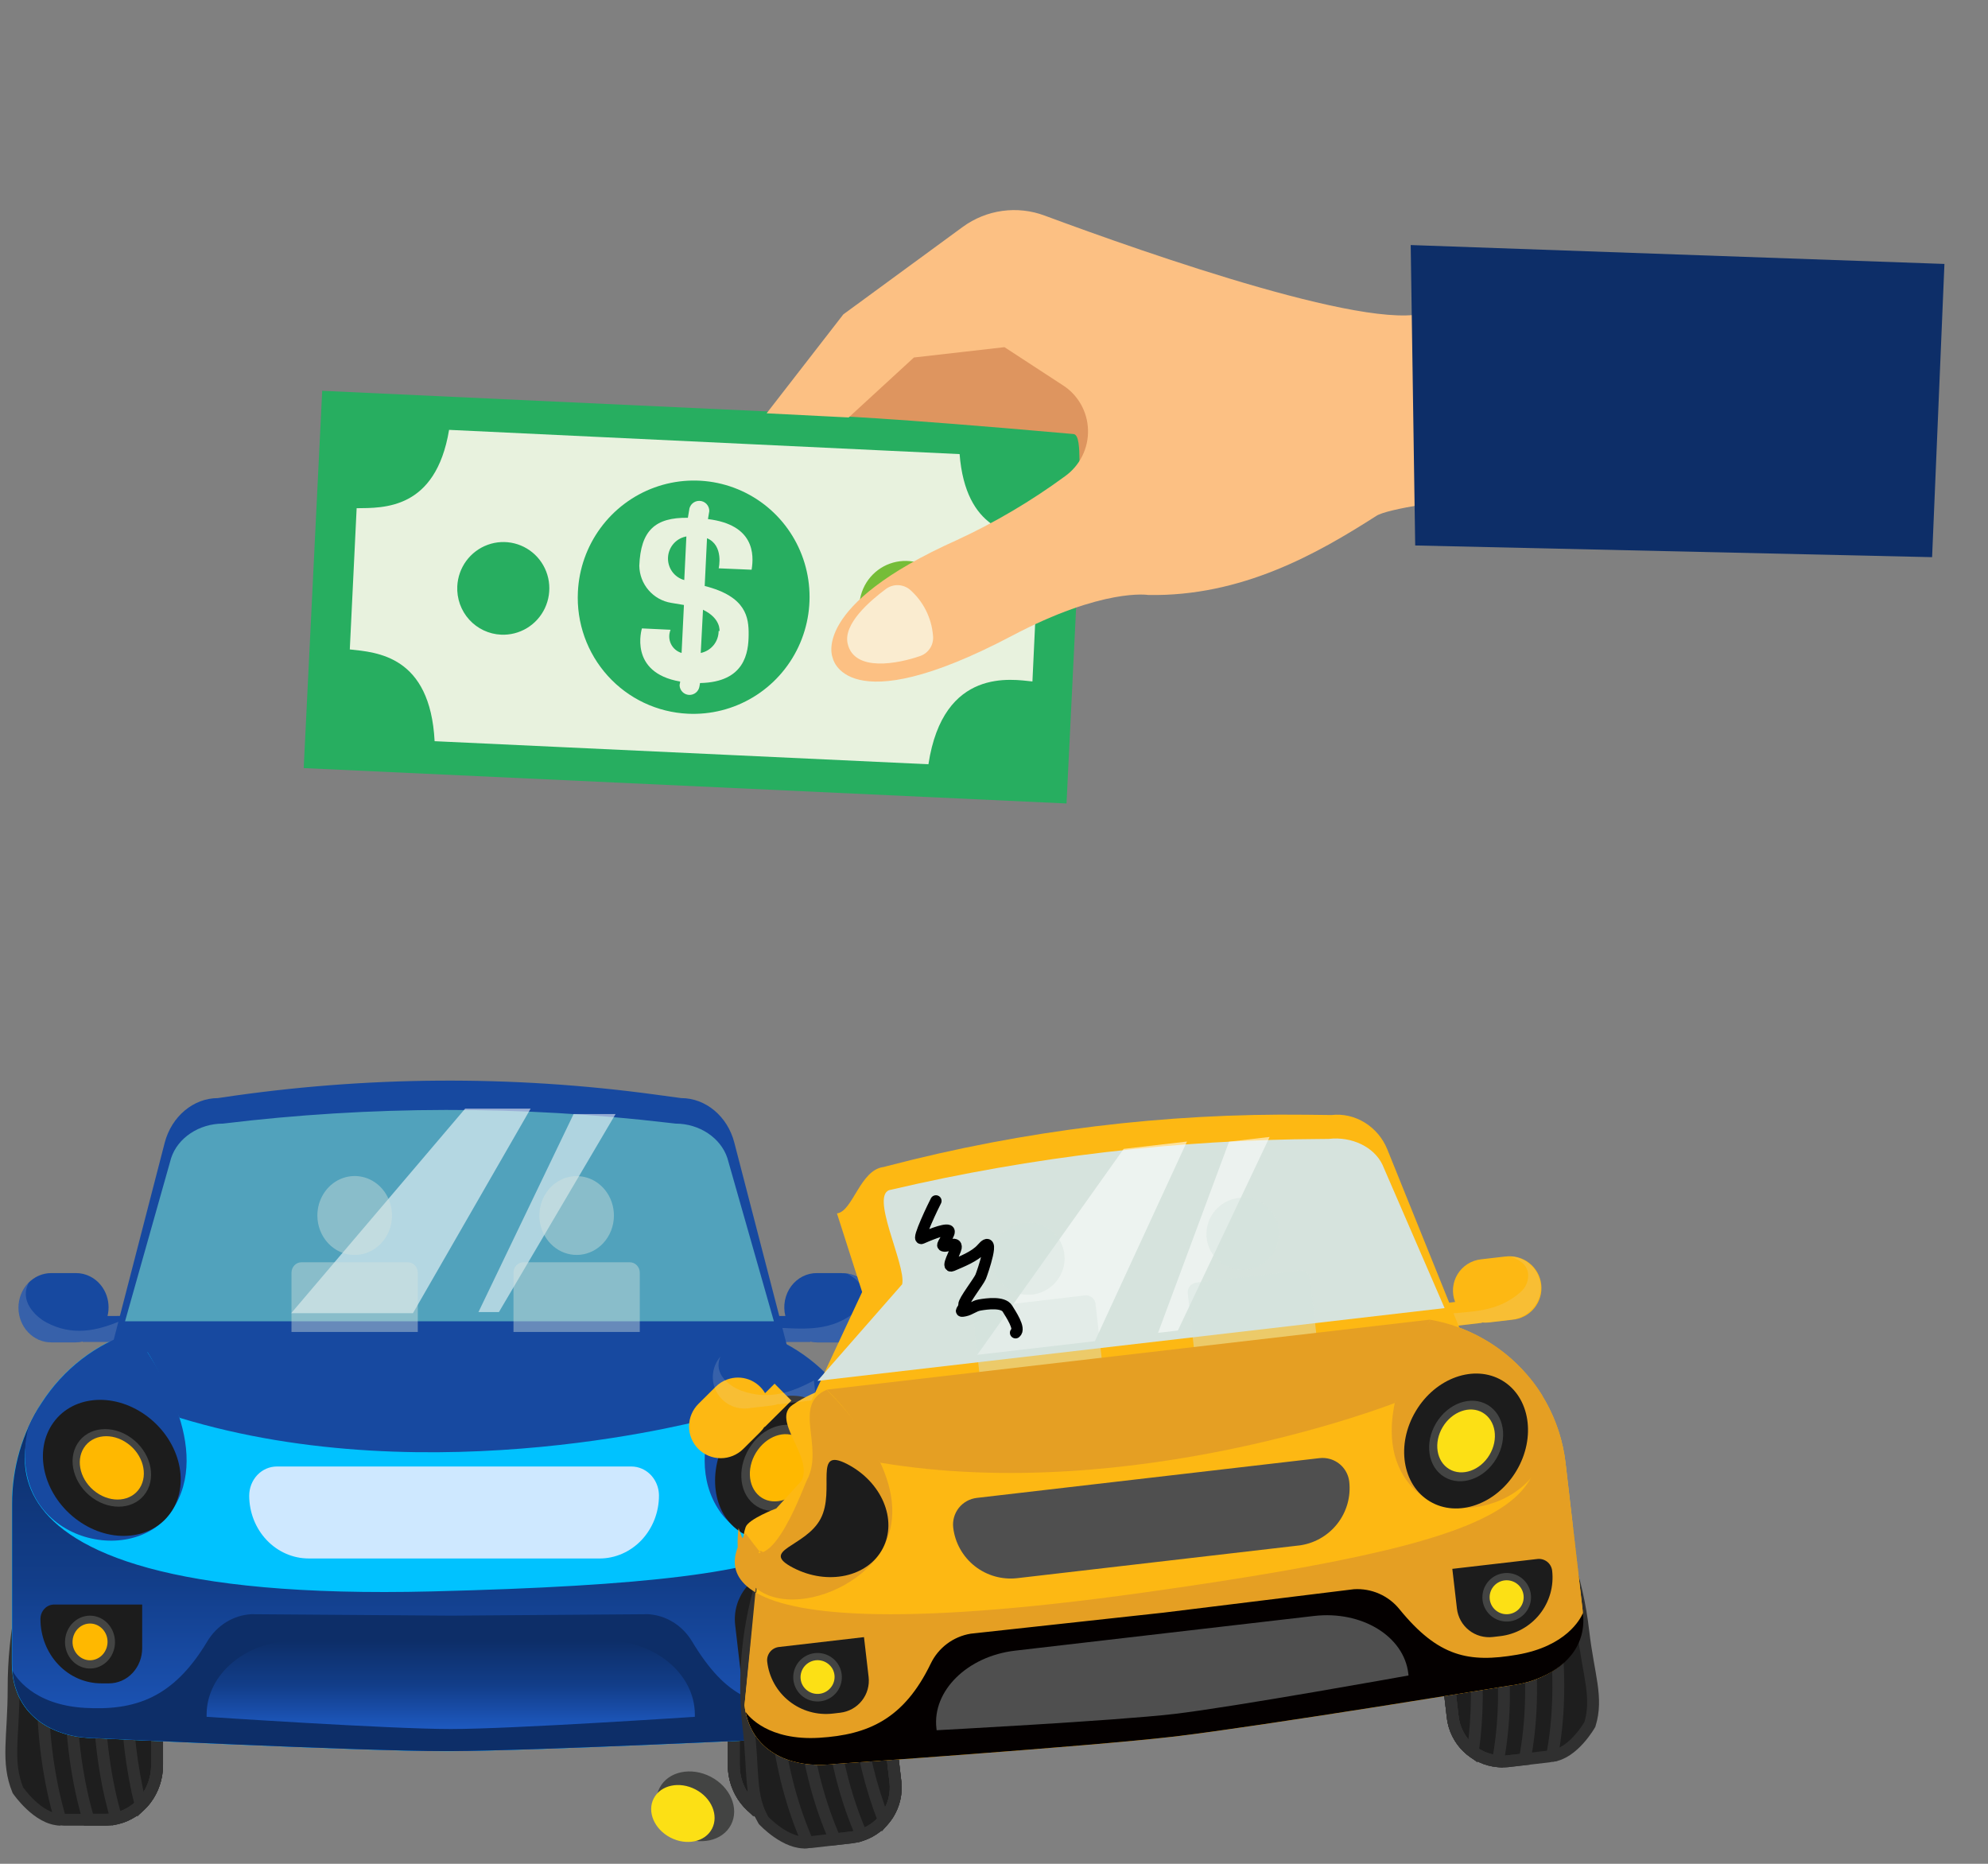 <svg width="176" height="165" viewBox="0 0 176 165" fill="none" xmlns="http://www.w3.org/2000/svg">
<rect x="0" y="0" width="176" height="165" fill="#808080" stroke="none"/>
<path d="M13.906 139.446V156.255C13.908 157.363 13.55 158.437 12.893 159.299C12.235 160.161 11.318 160.758 10.294 160.99C9.979 161.063 9.657 161.099 9.334 161.099H5.651C5.548 161.101 5.446 161.097 5.344 161.086C4.185 161.004 3.099 160.459 2.305 159.563C1.512 158.666 1.07 157.483 1.069 156.255V139.446C1.07 138.161 1.554 136.93 2.413 136.022C3.272 135.113 4.436 134.603 5.651 134.602H9.324C10.539 134.603 11.703 135.113 12.562 136.022C13.421 136.93 13.905 138.161 13.906 139.446Z" fill="#1E1E1E"/>
<path d="M13.906 139.446V156.255C13.908 157.363 13.551 158.437 12.893 159.299C12.236 160.161 11.319 160.758 10.295 160.99C9.979 161.063 9.658 161.099 9.335 161.099H5.652C5.549 161.101 5.447 161.097 5.345 161.086C4.354 157.738 3.781 153.768 3.781 149.512C3.781 143.737 4.835 138.489 6.556 134.602H9.325C10.539 134.603 11.704 135.113 12.563 136.022C13.422 136.93 13.905 138.161 13.906 139.446V139.446Z" stroke="#303030" stroke-width="1.05" stroke-miterlimit="10"/>
<path d="M4.242 134.839C2.23 139.437 1.192 144.445 1.203 149.512C1.203 153.769 0.55 155.976 1.586 158.489C1.586 158.489 3.368 161.086 5.345 161.086" stroke="#303030" stroke-width="1.05" stroke-miterlimit="10"/>
<path d="M13.159 136.795C13.648 137.582 13.908 138.504 13.908 139.446V156.255C13.91 157.363 13.552 158.438 12.895 159.3C12.237 160.162 11.319 160.759 10.294 160.99C9.98 161.063 9.659 161.099 9.337 161.099H7.839C6.848 157.746 6.273 153.773 6.273 149.511C6.273 143.737 7.327 138.489 9.05 134.602H9.337C10.096 134.605 10.842 134.806 11.509 135.189C12.177 135.571 12.743 136.123 13.159 136.795V136.795Z" stroke="#303030" stroke-width="1.05" stroke-miterlimit="10"/>
<path d="M13.159 136.794C13.648 137.581 13.908 138.503 13.908 139.445V156.254C13.91 157.362 13.552 158.437 12.895 159.299C12.237 160.161 11.319 160.758 10.294 160.989C9.322 157.661 8.76 153.729 8.76 149.519C8.76 143.979 9.73 138.925 11.326 135.09C12.075 135.474 12.711 136.066 13.168 136.802L13.159 136.794Z" stroke="#303030" stroke-width="1.05" stroke-miterlimit="10"/>
<path d="M13.159 136.794C13.648 137.582 13.908 138.503 13.908 139.445V156.255C13.909 156.921 13.78 157.58 13.528 158.191C13.277 158.801 12.909 159.351 12.447 159.804C11.626 156.442 11.219 152.983 11.236 149.511C11.234 144.759 11.946 140.367 13.159 136.794Z" stroke="#303030" stroke-width="1.05" stroke-miterlimit="10"/>
<path d="M64.959 139.446V156.255C64.957 157.364 65.316 158.44 65.976 159.302C66.635 160.164 67.555 160.76 68.581 160.99C68.895 161.063 69.217 161.1 69.539 161.099H73.222C73.325 161.101 73.428 161.096 73.531 161.086C74.69 161.004 75.776 160.459 76.57 159.563C77.363 158.666 77.805 157.483 77.805 156.255V139.446C77.805 138.161 77.321 136.929 76.462 136.021C75.602 135.113 74.437 134.602 73.222 134.602H69.539C68.324 134.602 67.159 135.113 66.3 136.021C65.442 136.929 64.959 138.161 64.959 139.446Z" fill="#1E1E1E"/>
<path d="M64.959 139.446V156.255C64.957 157.364 65.316 158.44 65.976 159.302C66.635 160.164 67.555 160.76 68.581 160.99C68.895 161.063 69.217 161.1 69.539 161.099H73.222C73.325 161.101 73.428 161.096 73.531 161.086C74.519 157.738 75.094 153.768 75.094 149.512C75.094 143.737 74.04 138.489 72.32 134.602H69.539C68.324 134.602 67.159 135.113 66.3 136.021C65.442 136.929 64.959 138.161 64.959 139.446V139.446Z" stroke="#303030" stroke-width="1.05" stroke-miterlimit="10"/>
<path d="M74.621 134.839C76.635 139.436 77.672 144.445 77.66 149.512C77.66 153.769 78.315 155.976 77.278 158.489C77.278 158.489 75.495 161.086 73.52 161.086" stroke="#303030" stroke-width="1.05" stroke-miterlimit="10"/>
<path d="M65.706 136.795C65.217 137.582 64.957 138.504 64.959 139.446V156.255C64.957 157.364 65.316 158.44 65.976 159.302C66.635 160.164 67.555 160.76 68.581 160.99C68.895 161.063 69.217 161.099 69.539 161.099H71.034C72.027 157.746 72.6 153.773 72.6 149.511C72.6 143.737 71.546 138.489 69.823 134.602H69.539C68.778 134.603 68.029 134.803 67.36 135.186C66.691 135.569 66.123 136.122 65.706 136.795V136.795Z" stroke="#303030" stroke-width="1.05" stroke-miterlimit="10"/>
<path d="M65.706 136.794C65.217 137.581 64.957 138.503 64.959 139.445V156.254C64.957 157.363 65.316 158.439 65.976 159.301C66.635 160.163 67.555 160.759 68.581 160.989C69.555 157.661 70.116 153.729 70.116 149.519C70.116 143.979 69.146 138.925 67.55 135.09C66.801 135.475 66.164 136.066 65.708 136.802L65.706 136.794Z" stroke="#303030" stroke-width="1.05" stroke-miterlimit="10"/>
<path d="M65.706 136.794C65.217 137.582 64.957 138.503 64.959 139.445V156.255C64.957 156.921 65.086 157.58 65.337 158.191C65.588 158.802 65.956 159.351 66.418 159.804C67.239 156.442 67.646 152.983 67.629 149.511C67.629 144.759 66.917 140.367 65.706 136.794Z" stroke="#303030" stroke-width="1.05" stroke-miterlimit="10"/>
<path d="M77.8 133.166V147.26C77.8 147.431 77.8 147.597 77.784 147.757C77.595 150.889 75.606 152.839 72.873 153.566L72.668 153.618L72.463 153.666C72.349 153.692 72.234 153.711 72.118 153.731C72.001 153.75 71.817 153.78 71.667 153.8C71.579 153.813 71.491 153.819 71.405 153.828C71.042 153.866 70.676 153.885 70.311 153.884C70.311 153.884 47.801 154.999 39.772 155.033H39.432C31.683 155.033 8.554 153.884 8.554 153.884C4.625 153.884 1.392 151.869 1.081 147.922C1.058 147.702 1.048 147.481 1.05 147.26V133.166C1.045 130.822 1.534 128.505 2.482 126.386C2.817 125.632 3.209 124.908 3.655 124.222C5.033 122.079 6.886 120.325 9.052 119.114C11.218 117.902 13.632 117.27 16.082 117.273H62.772C66.757 117.276 70.577 118.952 73.395 121.932C76.213 124.911 77.797 128.952 77.8 133.166Z" fill="#00C2FF"/>
<path d="M77.823 133.154V147.247C77.823 147.416 77.823 147.584 77.806 147.745C77.618 150.876 75.629 152.826 72.895 153.553L72.69 153.605C72.621 153.623 72.549 153.638 72.486 153.651C72.371 153.679 72.257 153.698 72.14 153.718C72.023 153.737 71.839 153.768 71.69 153.787C71.602 153.8 71.514 153.807 71.428 153.815C71.064 153.854 70.699 153.872 70.333 153.871C70.333 153.871 47.824 154.986 39.794 155.021H39.455C31.705 155.021 8.576 153.871 8.576 153.871C4.647 153.871 1.414 151.857 1.103 147.909C1.081 147.689 1.07 147.468 1.073 147.247V133.154C1.067 129.96 1.975 126.84 3.677 124.203C3.516 124.523 -8.42 142.046 38.26 140.886C76.484 139.934 76.587 136.125 75.473 124.616C77.013 127.165 77.829 130.129 77.823 133.154Z" fill="url(#paint0_linear_3359_33956)"/>
<path d="M74.511 112.705H72.335C71.894 112.699 71.458 112.801 71.06 113.003C70.662 113.205 70.314 113.501 70.042 113.869C69.77 114.236 69.583 114.665 69.493 115.122C69.404 115.579 69.416 116.052 69.528 116.503H68.312V118.804H71.73V118.767C71.931 118.815 72.137 118.841 72.344 118.843H74.519C74.906 118.854 75.291 118.782 75.652 118.633C76.013 118.484 76.341 118.26 76.619 117.974C76.896 117.688 77.117 117.347 77.267 116.97C77.418 116.592 77.496 116.187 77.496 115.777C77.496 115.368 77.418 114.962 77.267 114.585C77.117 114.207 76.896 113.866 76.619 113.58C76.341 113.294 76.013 113.07 75.652 112.921C75.291 112.772 74.906 112.701 74.519 112.712L74.511 112.705Z" fill="#1749A0"/>
<g opacity="0.4">
<path opacity="0.4" d="M75.011 112.758C76.044 113.291 76.378 113.901 76.415 114.505C76.423 114.862 76.344 115.216 76.187 115.532C76.03 115.849 75.799 116.118 75.516 116.314C73.22 117.996 70.8 117.599 68.315 117.522V118.801H71.731V118.764C71.932 118.812 72.138 118.838 72.345 118.84H74.391C75.96 118.84 77.34 117.576 77.415 115.924C77.45 115.178 77.226 114.444 76.784 113.861C76.343 113.278 75.715 112.886 75.019 112.758H75.011Z" fill="#E2E1E0"/>
</g>
<path d="M9.519 116.503C9.687 115.822 9.626 115.101 9.346 114.463C9.065 113.825 8.584 113.31 7.984 113.006C7.588 112.803 7.152 112.7 6.712 112.705H4.536C3.767 112.705 3.03 113.028 2.486 113.603C1.942 114.178 1.637 114.958 1.637 115.772C1.637 116.585 1.942 117.365 2.486 117.94C3.03 118.515 3.767 118.838 4.536 118.838H6.712C6.918 118.837 7.124 118.812 7.325 118.763V118.799H10.743V116.499L9.519 116.503Z" fill="#1749A0"/>
<g opacity="0.4">
<path opacity="0.4" d="M4.126 117.084C3.103 116.545 1.67 115.121 2.563 113.539C2.137 113.958 1.84 114.503 1.711 115.103C1.583 115.703 1.628 116.329 1.841 116.902C2.055 117.474 2.427 117.965 2.908 118.31C3.389 118.655 3.958 118.839 4.539 118.837H6.715C6.921 118.836 7.127 118.811 7.328 118.761V118.798H10.744V116.907C8.585 117.829 6.422 118.298 4.126 117.084Z" fill="#E2E1E0"/>
</g>
<path d="M60.31 97.213L58.016 96.902C45.276 95.171 32.373 95.258 19.654 97.159L19.294 97.213C17.131 97.213 15.202 98.826 14.588 101.141L9.783 119.712H69.821L65.006 101.141C64.407 98.826 62.475 97.213 60.31 97.213Z" fill="#1749A0"/>
<path d="M59.815 99.472L59.189 99.401C46.078 97.857 32.844 97.881 19.738 99.472C17.625 99.472 15.734 100.728 15.149 102.528L11.07 116.974H68.514L64.397 102.528C63.809 100.732 61.918 99.472 59.815 99.472Z" fill="#51A2BC"/>
<path d="M15.216 133.749C11.59 139.123 0.239 136.13 2.504 126.371C2.839 125.618 3.232 124.894 3.677 124.207C5.624 121.192 8.492 118.976 11.801 117.931C13.804 120.565 18.907 128.287 15.216 133.749Z" fill="#1749A0"/>
<path d="M63.69 133.749C67.316 139.123 78.667 136.13 76.402 126.371C76.067 125.618 75.675 124.894 75.229 124.207C73.283 121.191 70.414 118.975 67.106 117.931C65.102 120.565 59.999 128.287 63.69 133.749Z" fill="#1749A0"/>
<path d="M12.887 125.279C15.824 127.38 16.867 131.172 15.218 133.752C13.569 136.331 9.853 136.721 6.916 134.617C3.98 132.514 2.928 128.722 4.586 126.145C6.243 123.567 9.951 123.18 12.887 125.279Z" fill="#1C1C1C"/>
<path d="M11.604 127.289C13.278 128.486 13.872 130.648 12.932 132.12C11.993 133.592 9.873 133.81 8.199 132.611C6.526 131.412 5.93 129.252 6.871 127.781C7.813 126.309 9.929 126.09 11.604 127.289Z" fill="#434443"/>
<path d="M11.291 127.785C12.656 128.761 13.133 130.527 12.376 131.728C11.619 132.929 9.886 133.098 8.515 132.113C7.144 131.128 6.661 129.369 7.428 128.172C8.195 126.975 9.924 126.798 11.291 127.785Z" fill="#FFB800"/>
<path d="M64.83 126.523C62.675 129.501 62.825 133.448 65.162 135.339C67.498 137.231 71.141 136.348 73.293 133.372C75.446 130.396 75.301 126.447 72.964 124.555C70.627 122.664 66.977 123.545 64.83 126.523Z" fill="#1C1C1C"/>
<path d="M66.537 127.904C65.25 129.68 65.338 132.037 66.741 133.167C68.145 134.297 70.312 133.771 71.597 131.992C72.882 130.213 72.796 127.858 71.392 126.729C69.989 125.599 67.822 126.125 66.537 127.904Z" fill="#434443"/>
<path d="M67.094 128.354C66.091 129.739 66.161 131.576 67.247 132.455C68.334 133.333 70.03 132.927 71.033 131.541C72.035 130.156 71.966 128.319 70.879 127.429C69.793 126.54 68.096 126.968 67.094 128.354Z" fill="#FFB800"/>
<path opacity="0.57" d="M25.783 116.254H36.561L46.977 98.148H41.179L25.783 116.254Z" fill="white"/>
<path opacity="0.54" d="M42.358 116.157H44.169L54.495 98.627H50.781L42.358 116.157Z" fill="white"/>
<path d="M9.644 149.026H8.969C8.261 149.026 7.561 148.879 6.907 148.593C6.253 148.307 5.659 147.887 5.159 147.358C4.658 146.829 4.261 146.2 3.991 145.509C3.72 144.817 3.581 144.076 3.581 143.328C3.581 142.988 3.709 142.662 3.936 142.422C4.163 142.181 4.471 142.047 4.792 142.047H12.587V145.914C12.587 146.323 12.512 146.727 12.364 147.105C12.217 147.483 12 147.826 11.727 148.115C11.454 148.405 11.13 148.635 10.772 148.79C10.414 148.946 10.031 149.027 9.644 149.026Z" fill="#1C1C1C"/>
<path d="M10.18 145.373C10.18 145.914 10.002 146.438 9.678 146.857C9.353 147.275 8.901 147.561 8.399 147.667C7.897 147.773 7.377 147.691 6.925 147.436C6.474 147.181 6.12 146.768 5.924 146.268C5.728 145.768 5.703 145.212 5.851 144.694C5.999 144.176 6.313 143.728 6.738 143.428C7.164 143.127 7.675 142.991 8.184 143.044C8.693 143.097 9.169 143.335 9.531 143.717C9.737 143.935 9.9 144.193 10.011 144.477C10.123 144.761 10.18 145.065 10.18 145.373Z" fill="#434443"/>
<path d="M9.521 145.373C9.514 145.774 9.367 146.159 9.109 146.454C8.851 146.749 8.499 146.934 8.121 146.973C7.743 147.013 7.364 146.904 7.057 146.668C6.749 146.432 6.534 146.085 6.452 145.693C6.396 145.401 6.416 145.098 6.51 144.817C6.605 144.536 6.77 144.288 6.988 144.099C7.205 143.91 7.468 143.788 7.747 143.745C8.026 143.702 8.31 143.74 8.57 143.855C8.95 144.024 9.252 144.343 9.411 144.745C9.486 144.944 9.524 145.158 9.521 145.373Z" fill="#FFB800"/>
<path d="M69.418 149.026H70.093C70.801 149.026 71.502 148.879 72.156 148.593C72.809 148.307 73.403 147.887 73.904 147.358C74.404 146.828 74.801 146.2 75.072 145.509C75.342 144.817 75.481 144.076 75.481 143.328C75.48 143.16 75.449 142.994 75.389 142.839C75.328 142.683 75.239 142.542 75.127 142.423C75.014 142.304 74.88 142.209 74.732 142.144C74.586 142.079 74.428 142.046 74.27 142.047H66.478V145.914C66.478 146.739 66.788 147.53 67.339 148.113C67.891 148.697 68.638 149.025 69.418 149.026Z" fill="#1C1C1C"/>
<path d="M68.882 145.372C68.882 145.835 69.011 146.288 69.254 146.673C69.497 147.058 69.843 147.359 70.247 147.537C70.651 147.714 71.096 147.761 71.525 147.671C71.954 147.581 72.348 147.358 72.657 147.03C72.967 146.703 73.179 146.287 73.265 145.833C73.351 145.379 73.308 144.908 73.141 144.48C72.974 144.052 72.691 143.686 72.327 143.428C71.964 143.171 71.536 143.033 71.098 143.033C70.511 143.033 69.948 143.279 69.532 143.718C69.117 144.156 68.883 144.751 68.882 145.372Z" fill="#434443"/>
<path d="M69.541 145.372C69.541 145.779 69.684 146.171 69.943 146.472C70.201 146.773 70.556 146.962 70.938 147.002C71.321 147.042 71.704 146.93 72.013 146.688C72.321 146.445 72.534 146.091 72.609 145.692C72.684 145.293 72.617 144.879 72.419 144.53C72.222 144.181 71.909 143.923 71.541 143.804C71.173 143.686 70.777 143.716 70.429 143.89C70.082 144.063 69.807 144.367 69.66 144.743C69.581 144.942 69.541 145.156 69.541 145.372Z" fill="#FFB800"/>
<g opacity="0.65">
<path opacity="0.65" d="M54.351 107.608C54.351 106.801 54.086 106.019 53.602 105.395C53.118 104.771 52.444 104.344 51.696 104.187C50.947 104.03 50.17 104.152 49.497 104.532C48.824 104.913 48.297 105.528 48.005 106.274C47.713 107.02 47.674 107.85 47.896 108.622C48.118 109.394 48.586 110.061 49.22 110.51C49.855 110.958 50.617 111.16 51.376 111.08C52.136 111.001 52.846 110.646 53.385 110.075C54.004 109.421 54.351 108.533 54.351 107.608Z" fill="#D6E3DD"/>
</g>
<g opacity="0.65">
<path opacity="0.65" d="M55.767 111.749H46.336C46.103 111.749 45.881 111.847 45.717 112.02C45.552 112.194 45.46 112.43 45.46 112.675V118.928C45.46 119.049 45.483 119.169 45.527 119.281C45.571 119.393 45.636 119.495 45.717 119.58C45.799 119.666 45.895 119.734 46.001 119.78C46.107 119.826 46.221 119.85 46.336 119.85H55.767C55.998 119.85 56.22 119.753 56.384 119.58C56.548 119.407 56.64 119.172 56.641 118.928V112.675C56.641 112.43 56.549 112.195 56.385 112.021C56.221 111.847 55.999 111.75 55.767 111.749Z" fill="#D6E3DD"/>
</g>
<g opacity="0.65">
<path opacity="0.65" d="M31.396 111.099C32.05 111.1 32.689 110.896 33.233 110.512C33.776 110.129 34.2 109.584 34.451 108.945C34.701 108.307 34.767 107.605 34.64 106.927C34.513 106.249 34.198 105.626 33.736 105.137C33.275 104.648 32.686 104.315 32.045 104.18C31.404 104.045 30.74 104.115 30.136 104.379C29.532 104.644 29.016 105.092 28.654 105.667C28.291 106.241 28.097 106.917 28.098 107.608C28.098 108.534 28.446 109.421 29.064 110.075C29.683 110.73 30.521 111.098 31.396 111.099Z" fill="#D6E3DD"/>
</g>
<g opacity="0.65">
<path opacity="0.65" d="M36.113 111.749H26.681C26.449 111.749 26.226 111.847 26.062 112.02C25.898 112.194 25.806 112.43 25.806 112.675V118.928C25.806 119.049 25.829 119.169 25.873 119.281C25.917 119.393 25.982 119.495 26.063 119.58C26.144 119.666 26.241 119.734 26.347 119.78C26.453 119.826 26.567 119.85 26.681 119.85H36.113C36.344 119.85 36.566 119.753 36.73 119.58C36.894 119.407 36.986 119.172 36.987 118.928V112.675C36.987 112.43 36.895 112.195 36.731 112.021C36.567 111.847 36.345 111.75 36.113 111.749Z" fill="#D6E3DD"/>
</g>
<path d="M77.822 147.712C77.822 150.876 75.681 152.828 72.894 153.556L72.69 153.608L72.485 153.653C72.37 153.681 72.254 153.701 72.139 153.72C71.992 153.748 71.838 153.77 71.689 153.789C71.601 153.802 71.511 153.809 71.425 153.818C71.062 153.856 70.697 153.875 70.332 153.874C70.332 153.874 47.823 154.988 39.794 155.023H39.458C31.709 155.023 8.582 153.874 8.582 153.874C4.651 153.874 1.42 151.859 1.106 147.911C1.325 148.344 2.852 150.924 7.495 151.195C11.941 151.45 15.332 150.346 18.34 145.33C18.761 144.621 19.337 144.031 20.019 143.608C20.702 143.186 21.471 142.944 22.261 142.903L39.926 143.031L57.363 142.903C58.152 142.946 58.919 143.189 59.601 143.611C60.283 144.033 60.858 144.623 61.279 145.33C64.298 150.344 66.989 151.253 71.437 150.995C75.976 150.731 77.535 148.258 77.809 147.749C77.812 147.736 77.816 147.724 77.822 147.712Z" fill="#0D2E68"/>
<path d="M61.515 151.986C61.515 151.986 45.312 153.068 39.904 153.068C34.495 153.068 18.291 151.986 18.291 151.986V151.8C18.291 148.173 21.837 145.234 26.212 145.234H53.596C57.971 145.234 61.517 148.173 61.517 151.8L61.515 151.986Z" fill="url(#paint1_linear_3359_33956)"/>
<path d="M53.074 137.969H27.338C25.942 137.971 24.602 137.388 23.613 136.346C22.623 135.304 22.066 133.89 22.062 132.413C22.063 132.073 22.126 131.736 22.249 131.422C22.372 131.108 22.552 130.823 22.779 130.582C23.238 130.099 23.86 129.828 24.508 129.827H55.894C56.215 129.827 56.532 129.894 56.829 130.024C57.275 130.218 57.656 130.548 57.925 130.972C58.194 131.396 58.338 131.894 58.339 132.404C58.339 133.881 57.783 135.297 56.796 136.341C55.809 137.384 54.47 137.971 53.074 137.971V137.969Z" fill="#CEE8FF"/>
<path d="M63.017 125.512C63.017 125.512 38.402 132.388 15.891 125.512C15.891 125.512 14.952 123.424 14.115 121.595C13.471 120.285 12.696 119.051 11.803 117.916H67.104L64.863 121.452L63.017 125.512Z" fill="#1749A0"/>
<path d="M77.491 142.413L79.269 157.736C79.388 158.745 79.156 159.765 78.612 160.624C78.068 161.484 77.244 162.131 76.279 162.457C75.982 162.559 75.675 162.628 75.363 162.664L71.803 163.077C71.704 163.09 71.605 163.098 71.505 163.099C70.376 163.155 69.269 162.78 68.407 162.052C67.545 161.323 66.993 160.295 66.863 159.175L65.085 143.853C64.95 142.681 65.286 141.505 66.021 140.58C66.755 139.656 67.827 139.06 69 138.924L72.55 138.512C73.724 138.376 74.904 138.71 75.83 139.442C76.757 140.173 77.354 141.242 77.491 142.413Z" fill="#1E1E1E"/>
<path d="M77.49 142.414L79.269 157.737C79.388 158.746 79.156 159.766 78.612 160.625C78.067 161.485 77.244 162.132 76.279 162.458C75.982 162.56 75.675 162.629 75.363 162.665L71.803 163.078C71.704 163.091 71.605 163.099 71.505 163.1C70.193 160.159 69.22 156.605 68.769 152.725C68.159 147.462 68.622 142.559 69.874 138.823L72.55 138.513C73.724 138.377 74.904 138.711 75.83 139.443C76.756 140.174 77.354 141.243 77.49 142.414V142.414Z" stroke="#303030" stroke-width="1.05" stroke-miterlimit="10"/>
<path d="M67.662 139.297C66.204 143.715 65.731 148.396 66.278 153.014C66.728 156.894 66.331 158.98 67.597 161.154C67.597 161.154 69.594 163.322 71.505 163.1" stroke="#303030" stroke-width="1.05" stroke-miterlimit="10"/>
<path d="M76.489 140.08C77.044 140.743 77.393 141.554 77.493 142.413L79.271 157.736C79.39 158.745 79.158 159.765 78.613 160.625C78.069 161.484 77.245 162.131 76.279 162.457C75.983 162.559 75.676 162.628 75.365 162.663L73.917 162.831C72.606 159.887 71.629 156.329 71.179 152.445C70.568 147.181 71.031 142.279 72.285 138.542L72.562 138.51C73.296 138.427 74.039 138.527 74.724 138.801C75.409 139.075 76.016 139.515 76.489 140.08V140.08Z" stroke="#303030" stroke-width="1.05" stroke-miterlimit="10"/>
<path d="M76.488 140.081C77.044 140.744 77.393 141.555 77.492 142.414L79.27 157.737C79.389 158.746 79.157 159.766 78.613 160.626C78.068 161.485 77.244 162.132 76.279 162.458C74.987 159.533 74.027 156.012 73.582 152.175C72.996 147.124 73.399 142.409 74.536 138.734C75.3 139 75.978 139.468 76.497 140.088L76.488 140.081Z" stroke="#303030" stroke-width="1.05" stroke-miterlimit="10"/>
<path d="M76.488 140.081C77.044 140.744 77.393 141.555 77.493 142.414L79.271 157.736C79.342 158.343 79.287 158.959 79.108 159.544C78.93 160.129 78.632 160.671 78.234 161.136C77.085 158.163 76.326 155.055 75.975 151.889C75.47 147.557 75.694 143.474 76.488 140.081Z" stroke="#303030" stroke-width="1.05" stroke-miterlimit="10"/>
<path d="M126.834 136.688L128.612 152.01C128.727 153.022 129.188 153.962 129.917 154.674C130.645 155.386 131.597 155.826 132.613 155.921C132.925 155.952 133.239 155.949 133.55 155.912L137.11 155.499C137.21 155.489 137.309 155.474 137.407 155.452C138.519 155.248 139.511 154.63 140.183 153.723C140.855 152.817 141.157 151.689 141.028 150.57L139.25 135.247C139.113 134.076 138.515 133.007 137.589 132.275C136.662 131.544 135.482 131.209 134.307 131.346L130.747 131.759C129.574 131.895 128.502 132.491 127.768 133.415C127.034 134.34 126.698 135.517 126.834 136.688Z" fill="#1E1E1E"/>
<path d="M126.834 136.688L128.612 152.01C128.727 153.022 129.188 153.962 129.917 154.674C130.645 155.386 131.598 155.826 132.613 155.921C132.925 155.952 133.239 155.949 133.55 155.912L137.11 155.499C137.21 155.489 137.309 155.474 137.407 155.452C138.009 152.29 138.144 148.607 137.694 144.726C137.083 139.463 135.51 134.797 133.435 131.447L130.747 131.759C129.574 131.895 128.502 132.491 127.768 133.415C127.034 134.34 126.698 135.517 126.834 136.688V136.688Z" stroke="#303030" stroke-width="1.05" stroke-miterlimit="10"/>
<path d="M135.684 131.403C138.117 135.369 139.649 139.818 140.173 144.438C140.624 148.319 141.49 150.257 140.753 152.664C140.753 152.664 139.305 155.231 137.397 155.453" stroke="#303030" stroke-width="1.05" stroke-miterlimit="10"/>
<path d="M127.274 134.187C126.885 134.96 126.731 135.829 126.833 136.688L128.611 152.01C128.727 153.022 129.187 153.962 129.916 154.674C130.644 155.386 131.597 155.826 132.612 155.921C132.924 155.952 133.238 155.949 133.549 155.912L134.995 155.744C135.6 152.577 135.733 148.891 135.282 145.006C134.671 139.743 133.098 135.077 131.021 131.727L130.746 131.759C130.011 131.844 129.309 132.111 128.703 132.535C128.097 132.959 127.606 133.527 127.274 134.187V134.187Z" stroke="#303030" stroke-width="1.05" stroke-miterlimit="10"/>
<path d="M127.274 134.187C126.885 134.96 126.731 135.829 126.833 136.688L128.611 152.011C128.727 153.022 129.187 153.962 129.916 154.674C130.645 155.386 131.597 155.826 132.612 155.921C133.202 152.778 133.328 149.13 132.882 145.293C132.296 140.243 130.824 135.745 128.876 132.428C128.193 132.862 127.64 133.473 127.277 134.195L127.274 134.187Z" stroke="#303030" stroke-width="1.05" stroke-miterlimit="10"/>
<path d="M127.275 134.186C126.885 134.959 126.732 135.828 126.833 136.687L128.611 152.01C128.68 152.617 128.874 153.204 129.182 153.732C129.489 154.261 129.903 154.72 130.397 155.082C130.835 151.925 130.862 148.726 130.479 145.563C129.976 141.231 128.823 137.308 127.275 134.186Z" stroke="#303030" stroke-width="1.05" stroke-miterlimit="10"/>
<path d="M138.6 129.51L140.09 142.357C140.108 142.513 140.126 142.665 140.127 142.813C140.276 145.688 138.56 147.689 135.995 148.658L135.803 148.729L135.61 148.795C135.502 148.832 135.393 148.862 135.283 148.893C135.172 148.924 134.997 148.972 134.855 149.007C134.771 149.028 134.687 149.044 134.605 149.062C134.257 149.137 133.906 149.196 133.553 149.236C133.553 149.236 111.915 152.776 104.159 153.708L103.83 153.746C96.341 154.616 73.865 156.162 73.865 156.162C70.067 156.603 66.73 155.129 66.011 151.565C65.966 151.367 65.933 151.167 65.912 150.965L67.169 138.901C66.916 136.764 65.319 137.238 66.011 135.199C66.255 134.475 68.729 133.537 68.729 133.537L70.956 131.096C72.061 128.988 68.21 125.714 70.175 124.367C72.141 123.02 74.899 122.217 77.268 121.944L122.394 116.707C126.245 116.263 130.115 117.362 133.153 119.763C136.192 122.163 138.151 125.669 138.6 129.51Z" fill="#FDB813"/>
<path d="M138.6 129.51L140.09 142.356C140.108 142.51 140.126 142.664 140.127 142.812C140.277 145.688 138.561 147.688 135.995 148.658L135.803 148.728C135.738 148.752 135.67 148.774 135.61 148.793C135.502 148.831 135.394 148.862 135.283 148.893C135.172 148.923 134.997 148.972 134.855 149.006C134.771 149.028 134.687 149.044 134.605 149.061C134.257 149.137 133.906 149.195 133.553 149.235C133.553 149.235 111.916 152.776 104.159 153.708L103.83 153.746C96.341 154.615 73.865 156.162 73.865 156.162C70.068 156.602 66.73 155.128 66.011 151.565C65.966 151.367 65.933 151.166 65.912 150.964L67.15 138.179C66.807 135.269 69.86 140.996 66.011 135.741C65.889 136.051 56.187 147.288 101.18 140.996C138.023 135.84 137.719 132.357 135.426 121.99C137.184 124.142 138.285 126.751 138.6 129.51Z" fill="#E59F23"/>
<path d="M133.237 111.24L131.134 111.484C130.707 111.528 130.296 111.67 129.933 111.898C129.57 112.127 129.265 112.436 129.041 112.802C128.817 113.167 128.681 113.579 128.643 114.006C128.605 114.432 128.667 114.862 128.823 115.261L127.648 115.397L127.891 117.494L131.194 117.111L131.19 117.077C131.39 117.099 131.592 117.099 131.792 117.078L133.894 116.834C134.269 116.8 134.634 116.692 134.967 116.516C135.3 116.339 135.594 116.098 135.832 115.806C136.069 115.515 136.246 115.179 136.352 114.818C136.458 114.457 136.49 114.079 136.446 113.705C136.403 113.332 136.285 112.971 136.1 112.644C135.914 112.317 135.665 112.03 135.367 111.801C135.068 111.572 134.727 111.404 134.363 111.309C133.998 111.213 133.618 111.191 133.245 111.245L133.237 111.24Z" fill="#FDB813"/>
<g opacity="0.4">
<path opacity="0.4" d="M133.737 111.239C134.793 111.605 135.179 112.121 135.276 112.665C135.321 112.989 135.282 113.319 135.162 113.625C135.042 113.93 134.846 114.201 134.592 114.411C132.542 116.201 130.156 116.118 127.743 116.331L127.874 117.493L131.182 117.103L131.178 117.069C131.378 117.09 131.58 117.09 131.78 117.068L133.762 116.834C135.282 116.655 136.488 115.349 136.392 113.841C136.349 113.159 136.056 112.518 135.568 112.038C135.081 111.559 134.433 111.274 133.745 111.238L133.737 111.239Z" fill="#E2E1E0"/>
</g>
<path d="M67.733 123.337C67.409 122.779 66.9 122.351 66.294 122.127C65.688 121.903 65.023 121.898 64.412 122.111C64.007 122.251 63.64 122.483 63.339 122.787L61.837 124.278C61.306 124.805 61.005 125.521 61.001 126.269C60.998 127.016 61.291 127.733 61.816 128.263C62.342 128.793 63.057 129.092 63.805 129.093C64.552 129.095 65.27 128.8 65.801 128.273L67.304 126.782C67.446 126.64 67.572 126.482 67.679 126.312L67.702 126.336L70.062 123.994L68.575 122.496L67.733 123.337Z" fill="#FDB813"/>
<g opacity="0.4">
<path opacity="0.4" d="M65.665 123.128C64.619 122.756 63.086 121.626 63.787 120.087C63.418 120.516 63.187 121.045 63.124 121.604C63.061 122.164 63.169 122.728 63.434 123.223C63.7 123.718 64.11 124.122 64.612 124.38C65.113 124.639 65.683 124.741 66.246 124.673L68.352 124.424C68.552 124.4 68.749 124.353 68.938 124.285L68.942 124.319L72.249 123.929L72.055 122.211C70.059 123.295 68.013 123.968 65.665 123.128Z" fill="#E2E1E0"/>
</g>
<path d="M117.872 98.712L115.622 98.686C103.125 98.537 90.664 100.063 78.573 103.223L78.23 103.313C76.14 103.555 75.499 107.258 74.097 107.421L76.326 114.379L71.418 124.889L129.444 118.155L122.826 101.766C122.002 99.723 119.964 98.47 117.872 98.712Z" fill="#FDB813"/>
<path d="M117.633 100.826L117.02 100.832C104.186 100.894 91.398 102.4 78.899 105.321C76.856 105.558 80.246 111.987 79.871 113.694L72.373 122.248L127.892 115.805L122.385 103.098C121.627 101.527 119.666 100.59 117.633 100.826Z" fill="#D6E3DD"/>
<path d="M78.154 137.074C75.218 142.379 64.229 144.438 65.386 135.288C67.544 141.854 71.082 131.713 71.439 131.037C73.002 128.07 70.093 124.361 73.18 123.038C75.394 125.214 81.144 131.681 78.154 137.074Z" fill="#E59F23"/>
<path d="M125.004 131.638C129.077 136.13 139.731 132.128 136.51 123.487C136.106 122.837 135.651 122.222 135.148 121.646C132.947 119.114 129.94 117.416 126.632 116.836C124.974 119.461 120.859 127.072 125.004 131.638Z" fill="#E59F23"/>
<path d="M75.006 129.614C78.067 131.2 79.477 134.54 78.155 137.076C76.834 139.613 73.284 140.385 70.223 138.796C67.163 137.208 71.323 136.981 72.653 134.446C73.982 131.91 71.946 128.03 75.006 129.614Z" fill="#1C1C1C"/>
<path d="M62.92 157.294C64.664 158.198 65.467 160.102 64.715 161.549C63.962 162.996 61.937 163.433 60.192 162.527C58.447 161.622 57.643 159.72 58.397 158.273C59.151 156.826 61.173 156.389 62.92 157.294Z" fill="#434443"/>
<path d="M61.573 158.417C62.995 159.154 63.643 160.71 63.038 161.89C62.433 163.07 60.776 163.418 59.347 162.674C57.918 161.93 57.265 160.38 57.88 159.203C58.495 158.026 60.147 157.671 61.573 158.417Z" fill="#FCE015"/>
<path d="M125.342 124.923C123.574 127.88 124.136 131.461 126.595 132.923C129.053 134.385 132.48 133.172 134.246 130.218C136.012 127.264 135.454 123.68 132.995 122.218C130.536 120.756 127.101 121.968 125.342 124.923Z" fill="#1C1C1C"/>
<path d="M127.137 125.991C126.081 127.755 126.415 129.893 127.891 130.765C129.368 131.638 131.406 130.915 132.46 129.15C133.514 127.384 133.182 125.247 131.706 124.375C130.229 123.502 128.191 124.225 127.137 125.991Z" fill="#434443"/>
<path d="M127.722 126.338C126.899 127.713 127.161 129.38 128.304 130.059C129.447 130.738 131.044 130.177 131.866 128.802C132.689 127.427 132.427 125.76 131.283 125.071C130.139 124.382 128.544 124.963 127.722 126.338Z" fill="#FCE015"/>
<path opacity="0.57" d="M86.516 119.941L96.933 118.732L105.084 101.059L99.481 101.709L86.516 119.941Z" fill="white"/>
<path opacity="0.54" d="M102.525 117.994L104.276 117.79L112.401 100.653L108.811 101.069L102.525 117.994Z" fill="white"/>
<path d="M74.385 151.625L73.732 151.701C73.048 151.78 72.355 151.725 71.693 151.537C71.031 151.35 70.412 151.034 69.873 150.607C69.333 150.181 68.883 149.653 68.548 149.053C68.213 148.453 68.001 147.793 67.922 147.111C67.886 146.801 67.975 146.49 68.169 146.245C68.363 146.001 68.646 145.843 68.957 145.807L76.49 144.933L76.899 148.458C76.943 148.831 76.913 149.208 76.81 149.569C76.708 149.93 76.535 150.267 76.301 150.561C76.069 150.856 75.779 151.102 75.449 151.284C75.12 151.466 74.758 151.582 74.385 151.625Z" fill="#1C1C1C"/>
<path d="M74.516 148.235C74.574 148.728 74.458 149.226 74.188 149.644C73.918 150.061 73.512 150.373 73.038 150.525C72.564 150.678 72.052 150.662 71.589 150.48C71.126 150.298 70.74 149.962 70.498 149.528C70.256 149.094 70.172 148.59 70.261 148.101C70.349 147.612 70.605 147.169 70.984 146.847C71.364 146.525 71.843 146.344 72.341 146.336C72.839 146.327 73.324 146.49 73.715 146.798C73.936 146.973 74.121 147.19 74.259 147.437C74.397 147.683 74.484 147.954 74.516 148.235Z" fill="#434443"/>
<path d="M73.88 148.309C73.915 148.676 73.814 149.044 73.595 149.341C73.377 149.639 73.057 149.847 72.696 149.926C72.334 150.004 71.957 149.947 71.635 149.767C71.312 149.586 71.068 149.294 70.947 148.945C70.862 148.685 70.849 148.407 70.911 148.141C70.972 147.874 71.105 147.629 71.296 147.433C71.487 147.236 71.727 147.095 71.992 147.024C72.257 146.954 72.536 146.957 72.8 147.033C73.185 147.144 73.51 147.401 73.707 147.749C73.8 147.923 73.859 148.113 73.88 148.309Z" fill="#FCE015"/>
<path d="M132.156 144.922L132.809 144.846C133.493 144.767 134.155 144.554 134.756 144.22C135.358 143.886 135.888 143.436 136.315 142.898C136.743 142.359 137.06 141.742 137.249 141.081C137.437 140.421 137.493 139.729 137.414 139.047C137.395 138.894 137.347 138.747 137.273 138.612C137.198 138.477 137.097 138.358 136.976 138.262C136.854 138.166 136.714 138.095 136.565 138.052C136.416 138.01 136.261 137.997 136.107 138.015L128.576 138.889L128.985 142.415C129.073 143.166 129.456 143.853 130.051 144.323C130.645 144.793 131.403 145.008 132.156 144.922Z" fill="#1C1C1C"/>
<path d="M131.251 141.651C131.3 142.073 131.473 142.471 131.749 142.794C132.024 143.118 132.39 143.354 132.799 143.47C133.209 143.587 133.644 143.58 134.049 143.449C134.454 143.319 134.812 143.072 135.076 142.738C135.341 142.406 135.501 142.002 135.537 141.579C135.572 141.155 135.48 140.731 135.274 140.359C135.067 139.988 134.755 139.686 134.376 139.492C133.997 139.298 133.569 139.221 133.146 139.269C132.578 139.335 132.06 139.623 131.705 140.069C131.35 140.516 131.187 141.084 131.251 141.651Z" fill="#434443"/>
<path d="M131.888 141.577C131.931 141.948 132.111 142.289 132.393 142.535C132.674 142.78 133.037 142.913 133.411 142.906C133.785 142.9 134.143 142.754 134.416 142.499C134.689 142.244 134.857 141.896 134.887 141.524C134.918 141.153 134.809 140.783 134.581 140.487C134.353 140.191 134.023 139.99 133.655 139.924C133.287 139.857 132.908 139.929 132.59 140.126C132.272 140.323 132.039 140.631 131.936 140.99C131.882 141.181 131.865 141.38 131.888 141.577Z" fill="#FCE015"/>
<g opacity="0.65">
<path opacity="0.65" d="M113.221 108.848C113.138 108.114 112.801 107.433 112.267 106.921C111.734 106.409 111.037 106.098 110.295 106.04C109.553 105.983 108.812 106.183 108.199 106.606C107.586 107.029 107.138 107.649 106.932 108.361C106.726 109.073 106.774 109.832 107.068 110.509C107.362 111.186 107.885 111.739 108.546 112.074C109.207 112.409 109.967 112.505 110.695 112.347C111.423 112.188 112.075 111.783 112.539 111.202C113.071 110.536 113.317 109.69 113.221 108.848Z" fill="#D6E3DD"/>
</g>
<g opacity="0.65">
<path opacity="0.65" d="M115.042 112.474L105.906 113.552C105.681 113.579 105.475 113.693 105.334 113.87C105.193 114.046 105.128 114.271 105.153 114.494L105.796 120.175C105.808 120.285 105.843 120.392 105.897 120.489C105.951 120.585 106.025 120.67 106.112 120.739C106.2 120.807 106.3 120.858 106.408 120.888C106.515 120.918 106.628 120.926 106.739 120.913L115.874 119.835C116.099 119.808 116.304 119.695 116.444 119.519C116.585 119.343 116.651 119.12 116.626 118.897L115.983 113.216C115.958 112.993 115.845 112.79 115.668 112.651C115.492 112.512 115.266 112.448 115.042 112.474Z" fill="#D6E3DD"/>
</g>
<g opacity="0.65">
<path opacity="0.65" d="M91.386 114.605C92.019 114.531 92.618 114.273 93.105 113.862C93.593 113.451 93.948 112.906 94.125 112.297C94.302 111.688 94.294 111.041 94.101 110.439C93.908 109.837 93.539 109.307 93.04 108.915C92.542 108.523 91.938 108.288 91.302 108.239C90.667 108.189 90.03 108.328 89.472 108.638C88.914 108.948 88.46 109.414 88.168 109.978C87.875 110.543 87.757 111.179 87.829 111.808C87.924 112.649 88.353 113.417 89.019 113.941C89.686 114.466 90.537 114.705 91.386 114.605Z" fill="#D6E3DD"/>
</g>
<g opacity="0.65">
<path opacity="0.65" d="M96.046 114.679L86.91 115.757C86.685 115.783 86.479 115.898 86.338 116.074C86.197 116.251 86.132 116.475 86.157 116.699L86.8 122.379C86.812 122.49 86.847 122.596 86.901 122.693C86.955 122.79 87.028 122.875 87.116 122.943C87.204 123.012 87.304 123.062 87.412 123.092C87.519 123.122 87.632 123.13 87.743 123.117L96.878 122.039C97.103 122.013 97.308 121.899 97.448 121.723C97.589 121.548 97.655 121.324 97.63 121.101L96.987 115.421C96.962 115.198 96.849 114.994 96.672 114.855C96.496 114.716 96.27 114.653 96.046 114.679Z" fill="#D6E3DD"/>
</g>
<path d="M140.139 142.781C140.474 145.666 138.612 147.685 135.995 148.661L135.803 148.731L135.61 148.795C135.502 148.834 135.391 148.865 135.282 148.895C135.143 148.937 134.997 148.974 134.855 149.009C134.771 149.031 134.685 149.047 134.603 149.064C134.256 149.14 133.905 149.198 133.552 149.238C133.552 149.238 111.915 152.778 104.158 153.711L103.834 153.748C96.344 154.617 73.871 156.164 73.871 156.164C70.071 156.605 66.735 155.13 66.015 151.567C66.272 151.937 68.021 154.117 72.537 153.843C76.862 153.577 80.022 152.191 82.398 147.28C82.73 146.588 83.224 145.985 83.839 145.523C84.454 145.062 85.172 144.755 85.931 144.629L103.018 142.764L119.857 140.692C120.624 140.643 121.392 140.778 122.095 141.086C122.799 141.395 123.417 141.867 123.899 142.465C127.347 146.697 130.044 147.224 134.316 146.49C138.675 145.74 139.92 143.311 140.131 142.816C140.132 142.804 140.135 142.793 140.139 142.781Z" fill="#040000"/>
<path d="M124.698 148.327C124.698 148.327 109.153 151.131 103.926 151.737C98.698 152.344 82.922 153.175 82.922 153.175L82.903 153.005C82.519 149.699 85.635 146.622 89.864 146.131L116.33 143.06C120.558 142.57 124.296 144.851 124.68 148.157L124.698 148.327Z" fill="#4F4F4F"/>
<path d="M114.949 136.825L90.075 139.711C88.726 139.87 87.369 139.488 86.303 138.65C85.237 137.811 84.548 136.584 84.389 135.238C84.353 134.928 84.379 134.614 84.464 134.314C84.55 134.014 84.694 133.734 84.887 133.489C85.28 132.997 85.852 132.68 86.479 132.607L116.813 129.087C117.123 129.051 117.437 129.076 117.738 129.161C118.189 129.289 118.593 129.547 118.897 129.903C119.202 130.259 119.394 130.697 119.449 131.162C119.605 132.508 119.218 133.861 118.374 134.923C117.53 135.985 116.298 136.67 114.949 136.827L114.949 136.825Z" fill="#4F4F4F"/>
<path d="M123.482 124.205C123.482 124.205 100.419 133.234 77.935 129.491C77.935 129.491 76.806 127.692 75.804 126.119C75.043 124.997 74.163 123.959 73.18 123.025L126.628 116.822L124.836 120.297L123.482 124.205Z" fill="#E59F23"/>
<path d="M82.859 106.314C82.683 106.636 81.145 109.826 81.588 109.632C82.024 109.441 83.58 108.759 83.971 108.929C84.272 109.06 83.348 110.158 83.478 110.271C83.734 110.496 84.74 109.791 84.643 110.46C84.594 110.798 83.736 112.292 84.287 112.053C85.112 111.696 86.327 111.228 86.921 110.541C88.227 109.029 86.967 112.687 86.818 113.037C86.636 113.465 85.313 115.158 85.334 115.505C85.361 115.953 84.787 116.175 85.43 116.039C85.909 115.937 86.234 115.619 86.716 115.533C87.369 115.416 88.81 115.226 89.19 115.853C89.472 116.319 90.375 117.641 89.909 117.988" stroke="black" stroke-linecap="round" stroke-linejoin="round"/>
<g clip-path="url(#clip0_3359_33956)">
<path d="M96.058 37.73L28.524 34.596L26.887 67.998L94.42 71.131L96.058 37.73Z" fill="#27AE60"/>
<path d="M91.402 60.329L91.992 47.806C89.584 47.404 85.488 46.943 84.955 40.201L39.758 38.055C38.574 45.153 33.935 44.963 31.574 44.992L30.968 57.492C33.361 57.75 38.084 58.035 38.477 65.617L82.195 67.658C83.516 59.015 89.654 60.158 91.402 60.329Z" fill="#E8F2DE"/>
<path d="M76.078 53.575C76.117 52.764 76.393 51.982 76.872 51.328C77.351 50.675 78.012 50.178 78.771 49.902C79.53 49.626 80.353 49.582 81.135 49.776C81.918 49.97 82.625 50.394 83.167 50.993C83.71 51.593 84.063 52.341 84.183 53.143C84.302 53.946 84.182 54.766 83.838 55.501C83.495 56.236 82.942 56.852 82.251 57.272C81.56 57.691 80.761 57.896 79.956 57.859C78.876 57.809 77.861 57.33 77.134 56.527C76.407 55.723 76.027 54.661 76.078 53.575Z" fill="#75BD38"/>
<path d="M40.484 51.903C40.522 51.093 40.798 50.311 41.277 49.657C41.757 49.004 42.417 48.507 43.176 48.231C43.935 47.954 44.758 47.911 45.54 48.105C46.323 48.299 47.03 48.723 47.573 49.322C48.115 49.921 48.468 50.669 48.588 51.472C48.707 52.274 48.587 53.095 48.244 53.83C47.9 54.565 47.348 55.181 46.657 55.6C45.965 56.02 45.167 56.224 44.361 56.187C43.281 56.138 42.266 55.659 41.539 54.855C40.812 54.052 40.432 52.99 40.484 51.903Z" fill="#27AE60"/>
<path d="M51.162 52.397C51.259 50.355 51.956 48.388 53.164 46.743C54.372 45.099 56.036 43.85 57.947 43.156C59.858 42.462 61.93 42.354 63.899 42.845C65.869 43.337 67.648 44.405 69.012 45.915C70.376 47.426 71.263 49.311 71.561 51.331C71.859 53.351 71.554 55.417 70.686 57.265C69.818 59.114 68.425 60.664 66.683 61.717C64.942 62.771 62.93 63.282 60.902 63.185C59.557 63.123 58.237 62.795 57.019 62.219C55.801 61.644 54.709 60.831 53.804 59.829C52.899 58.827 52.2 57.655 51.746 56.379C51.293 55.104 51.094 53.751 51.162 52.397Z" fill="#27AE60"/>
<path d="M56.598 50.086C56.61 50.881 56.9 51.646 57.417 52.246C57.934 52.847 58.644 53.245 59.424 53.371C59.832 53.439 60.201 53.501 60.55 53.559L60.342 57.805C60.137 57.746 59.947 57.643 59.784 57.504C59.621 57.365 59.489 57.194 59.397 57C59.305 56.806 59.255 56.595 59.249 56.38C59.244 56.165 59.284 55.952 59.366 55.753L56.831 55.632C56.831 55.632 55.6 59.547 60.219 60.337L60.164 60.67C60.174 60.891 60.265 61.1 60.419 61.257C60.574 61.414 60.782 61.507 61.001 61.519C61.221 61.53 61.437 61.459 61.608 61.319C61.778 61.18 61.892 60.981 61.925 60.762L61.974 60.469C65.979 60.393 66.264 57.727 66.278 56.202C66.293 54.677 66.085 52.813 62.388 51.876L62.593 47.649C64.105 48.283 63.627 50.313 63.627 50.313L66.54 50.437C66.765 49.088 66.784 46.458 62.676 45.954L62.794 45.25C62.798 45.014 62.71 44.785 62.547 44.615C62.385 44.445 62.162 44.347 61.927 44.342C61.697 44.334 61.472 44.416 61.301 44.572C61.13 44.727 61.026 44.943 61.01 45.174L60.899 45.839C58.011 45.8 56.721 46.951 56.598 50.086ZM63.621 55.859C63.621 56.318 63.463 56.762 63.175 57.117C62.886 57.472 62.485 57.715 62.038 57.806L62.237 53.981C63.845 54.751 63.698 55.872 63.698 55.872L63.621 55.859ZM60.767 47.465L60.579 51.353C60.142 51.231 59.76 50.962 59.498 50.59C59.236 50.217 59.111 49.765 59.142 49.309C59.173 48.854 59.36 48.423 59.67 48.089C59.98 47.755 60.396 47.54 60.845 47.478L60.767 47.465Z" fill="#E8F2DE"/>
<path d="M97.463 31.151C97.463 31.151 109.276 44.114 95.954 43.2C95.196 43.074 95.998 38.504 95.033 38.424C78.017 36.914 73.205 36.796 73.205 36.796C73.205 36.796 77.947 15.176 97.463 31.151Z" fill="#DE955F"/>
<path d="M73.709 58.205C73.709 58.205 71.717 53.632 84.703 47.817C88.078 46.258 91.29 44.363 94.29 42.159C94.938 41.696 95.463 41.078 95.818 40.362C96.172 39.646 96.346 38.853 96.323 38.054C96.3 37.254 96.082 36.474 95.687 35.781C95.292 35.088 94.733 34.504 94.059 34.082L88.928 30.734L80.91 31.649L75.135 36.957L67.869 36.59L74.659 27.833L85.232 20.089C86.267 19.333 87.47 18.846 88.736 18.671C90.002 18.496 91.29 18.639 92.486 19.087C101.341 22.372 122.741 29.918 126.769 27.434L136.822 26.999C136.822 26.999 147.532 39.637 142.786 42.605C142.786 42.605 123.778 44.421 121.853 45.668C116.578 49.05 109.901 52.821 101.661 52.673C101.661 52.673 97.679 52.01 89.557 56.304C74.742 64.105 73.709 58.205 73.709 58.205Z" fill="#FCC083"/>
<path d="M80.541 52.188C80.248 51.951 79.887 51.816 79.51 51.804C79.134 51.792 78.764 51.904 78.456 52.122C77.021 53.189 74.622 55.241 75.048 57.001C75.647 59.512 79.485 58.765 81.477 58.072C81.843 57.943 82.153 57.691 82.358 57.359C82.562 57.028 82.647 56.636 82.599 56.249C82.465 54.676 81.727 53.219 80.541 52.188Z" fill="#FAECD0"/>
<path d="M172.143 23.366L171.051 49.325L125.289 48.29L124.891 21.694L172.143 23.366Z" fill="#0D2E68"/>
</g>
<defs>
<linearGradient id="paint0_linear_3359_33956" x1="39.447" y1="124.203" x2="39.447" y2="155.021" gradientUnits="userSpaceOnUse">
<stop stop-color="#0D2E68"/>
<stop offset="0.521" stop-color="#123E8A"/>
<stop offset="1" stop-color="#1E59C0"/>
</linearGradient>
<linearGradient id="paint1_linear_3359_33956" x1="39.904" y1="145.234" x2="39.904" y2="153.068" gradientUnits="userSpaceOnUse">
<stop stop-color="#0D2E68"/>
<stop offset="0.521" stop-color="#123E8A"/>
<stop offset="1" stop-color="#1E59C0"/>
</linearGradient>
<clipPath id="clip0_3359_33956">
<rect width="143.017" height="68.297" fill="white" transform="translate(34.282) rotate(9.462)"/>
</clipPath>
</defs>
</svg>

